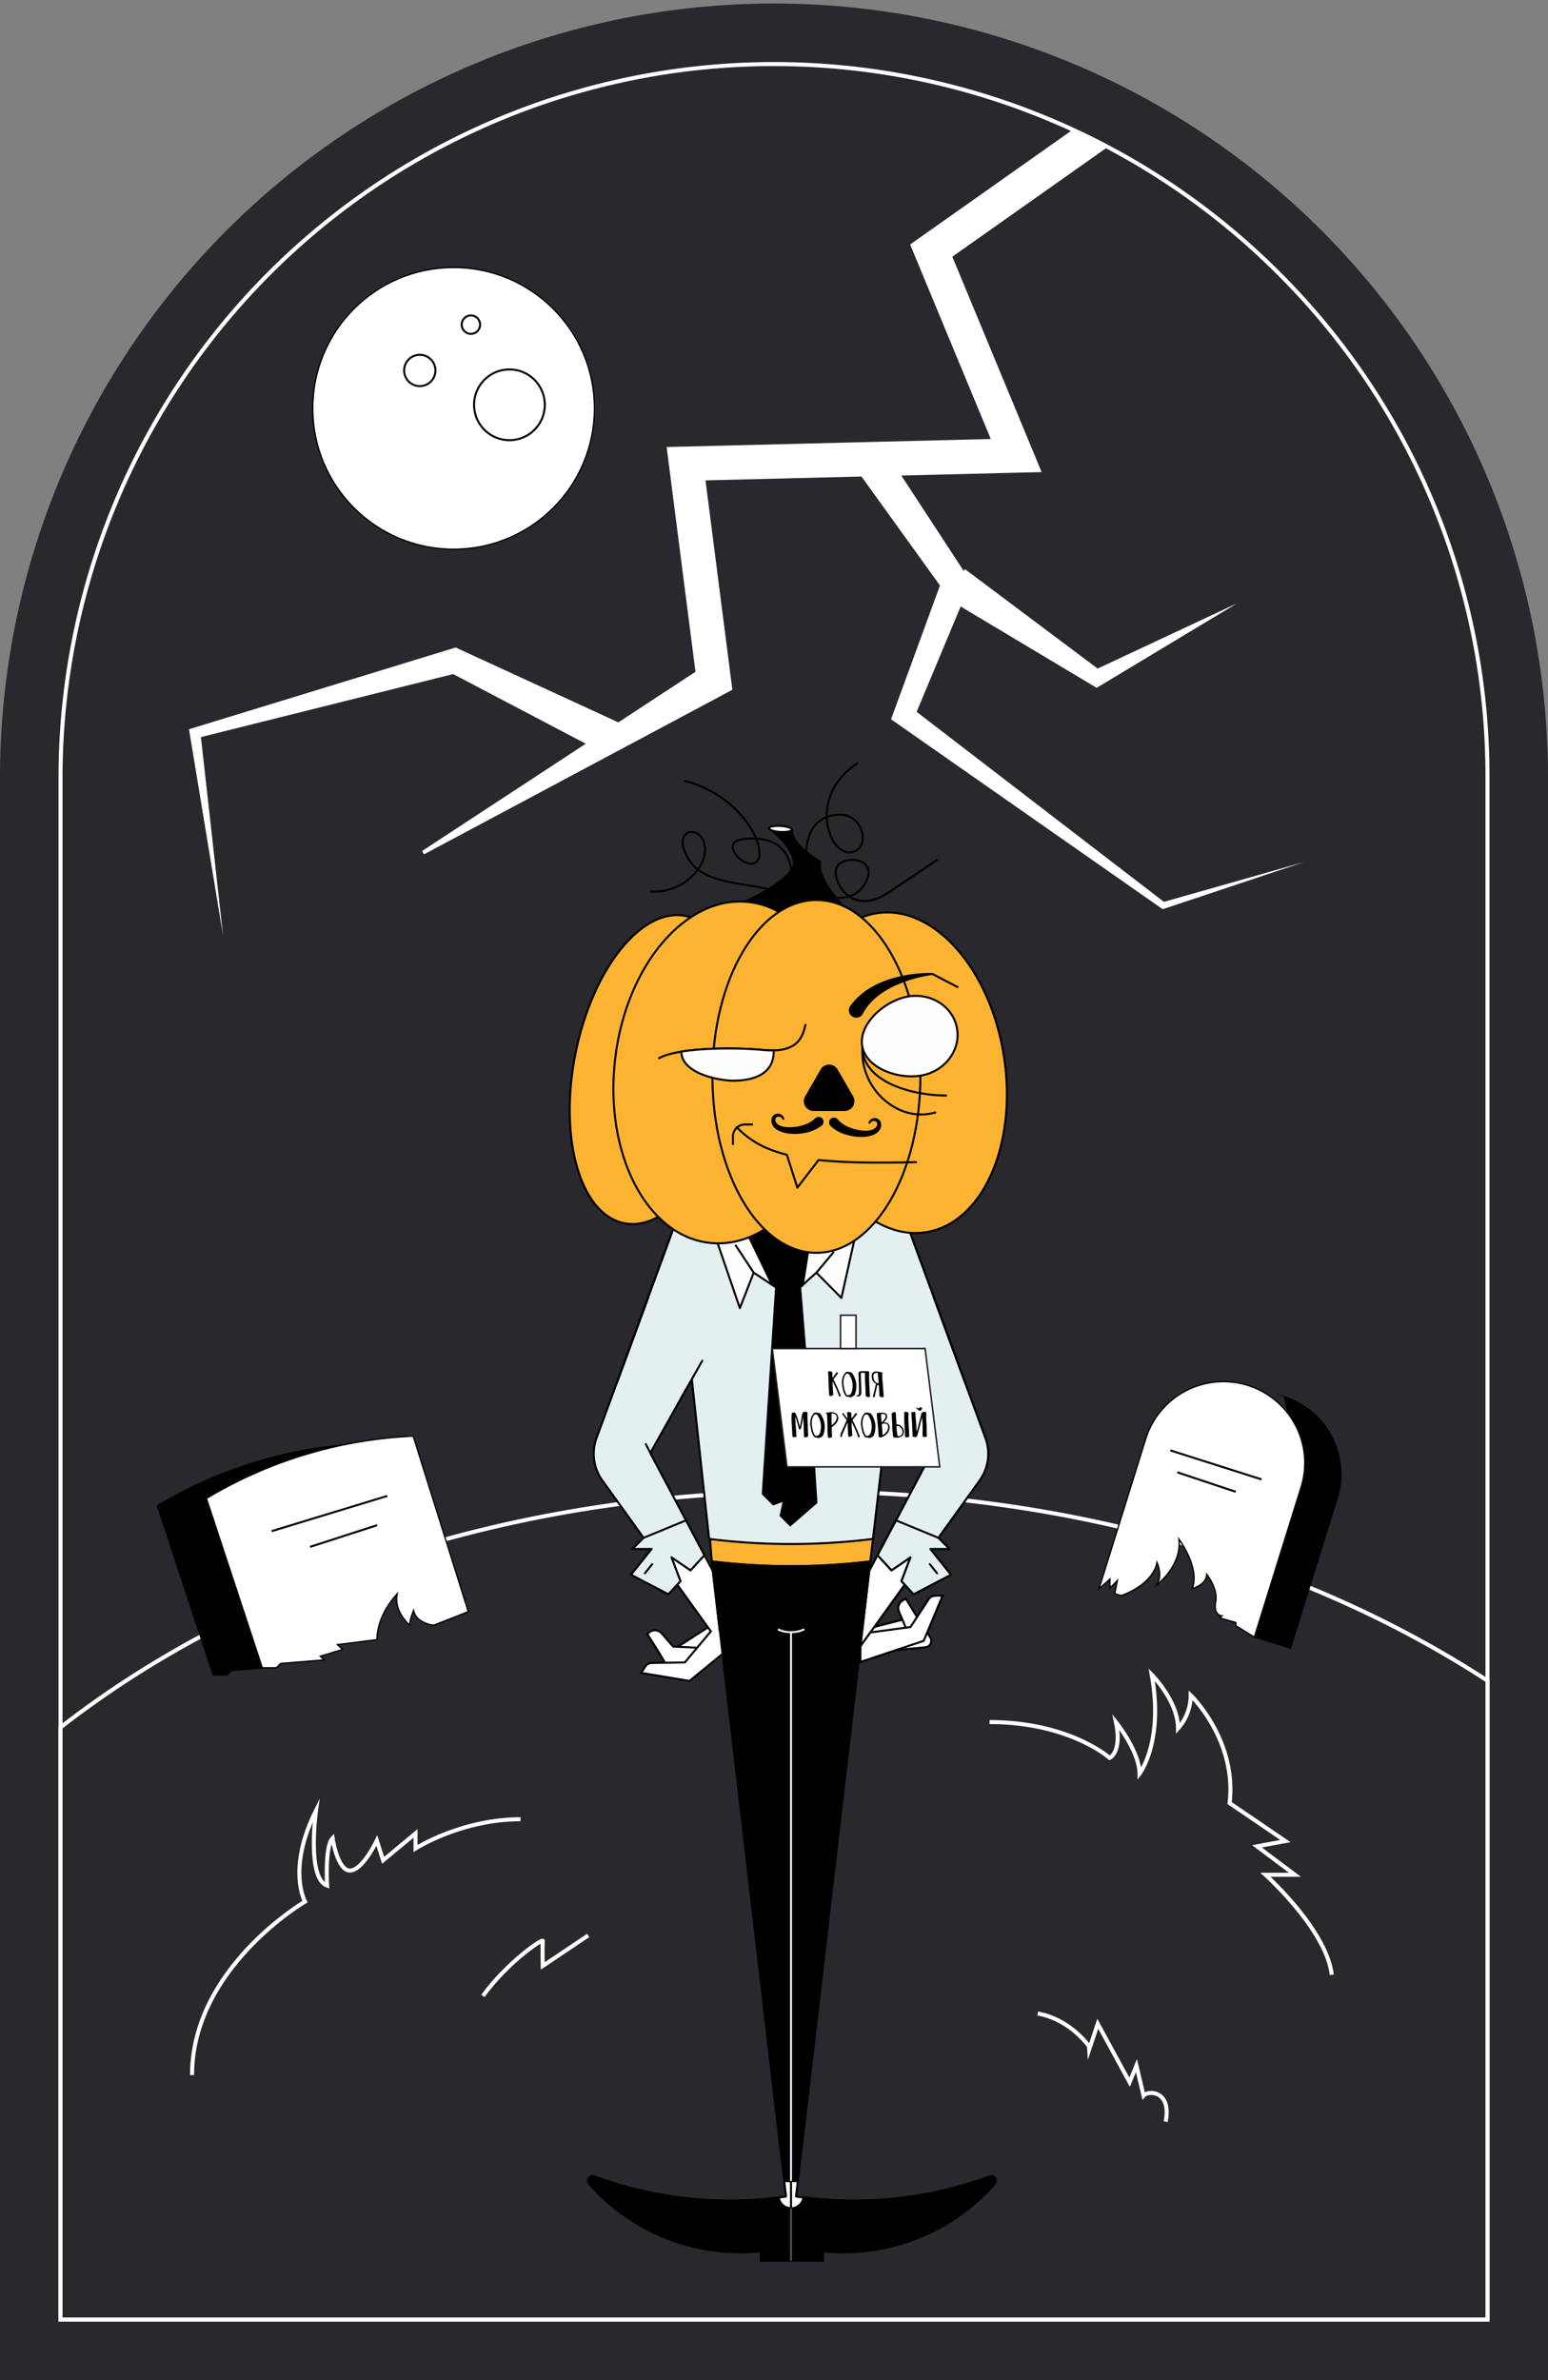 <?xml version="1.0" encoding="UTF-8"?> <svg xmlns="http://www.w3.org/2000/svg" xmlns:xlink="http://www.w3.org/1999/xlink" id="Layer_1" data-name="Layer 1" width="767.12" height="1179.243" viewBox="0 0 767.12 1179.243"><rect x="0" y="0" width="767.12" height="1179.243" fill="#808080" stroke="none"/> <defs> <style>.cls-1,.cls-11,.cls-14,.cls-15,.cls-4,.cls-7{fill:none;}.cls-2,.cls-3{fill:#28282d;}.cls-3,.cls-4{stroke:#fff;stroke-width:2px;}.cls-10,.cls-11,.cls-14,.cls-15,.cls-17,.cls-18,.cls-19,.cls-22,.cls-3,.cls-4,.cls-5,.cls-8{stroke-miterlimit:10;}.cls-12,.cls-18,.cls-21,.cls-22,.cls-5{fill:#fff;}.cls-10,.cls-11,.cls-12,.cls-13,.cls-16,.cls-17,.cls-18,.cls-19,.cls-5,.cls-6,.cls-7,.cls-8{stroke:#000;}.cls-6,.cls-9{fill:#e4eff2;}.cls-12,.cls-13,.cls-16,.cls-6,.cls-7{stroke-linecap:round;stroke-linejoin:round;}.cls-8{fill:#fcb331;}.cls-13{fill:#fdfdfc;}.cls-14{stroke:#e4eff2;}.cls-15{stroke:#4f4f4f;}.cls-17{fill:#fefefe;}.cls-18{stroke-width:0.636px;}.cls-19{stroke-width:0.509px;}.cls-20{clip-path:url(#clip-path);}.cls-22{stroke:#231f20;stroke-width:0.747px;}</style> <clipPath id="clip-path"> <path class="cls-1" d="M737.121,385.305v763.94H30V385.305a353.553,353.553,0,0,1,603.56-250A351.235,351.235,0,0,1,737.121,385.305Z"></path> </clipPath> </defs> <title>6</title> <path class="cls-2" d="M383.56,1.748h0a383.56,383.56,0,0,1,383.56,383.56v793.935a0,0,0,0,1,0,0H0a0,0,0,0,1,0,0V385.308A383.56,383.56,0,0,1,383.56,1.748Z"></path> <path class="cls-3" d="M737.121,832.725v316.52H30V855.875c92.25-71.93,223.79-116.9,369.8-116.9C529.431,738.975,647.661,774.425,737.121,832.725Z"></path> <path class="cls-4" d="M737.121,385.305v763.94H30V385.305a353.553,353.553,0,0,1,603.56-250A351.235,351.235,0,0,1,737.121,385.305Z"></path> <polygon class="cls-5" points="329.648 819.947 357.052 802.303 357.574 815.94 331.716 827.271 329.604 818.8 329.648 819.947"></polygon> <path class="cls-5" d="M333.583,815.819,327.9,809.28a4.393,4.393,0,0,0-5.7-.808l-1.523.985,5.7,9.044,6.11,10.284a3.222,3.222,0,0,0,5.511.048l7.68-12.433Z"></path> <path class="cls-6" d="M295.621,712.506a22.638,22.638,0,0,0,2.872,21.019l20.444,28.429,3.964,5.513h.01l12.7,17.673,1.6-1.743-4.462-11.791s6.269,4.259,9.412,6.426l6.905-7.477-9.136-17.249-17.673-33.383,20.563-36.612-7.177-79.825Z"></path> <path class="cls-5" d="M360.665,807.767l-3.986.245-3.465-29.648-4.14-7.809-6.905,7.477c-3.143-2.167-9.412-6.426-9.412-6.426l4.462,11.791-1.605,1.743,16.645,23.142-12.893,15.4-16.374.267a3.973,3.973,0,0,0-3.3,1.855l-1.93,3.063,23.923,3.989,25.563-20.942Z"></path> <path class="cls-6" d="M312.705,780.235l18.5,9.671,4.407-4.766,1.6-1.743-4.462-11.791s6.269,4.259,9.412,6.426l6.905-7.477-9.136-17.249-21,8.648-5.513,5.513h9.487Z"></path> <line class="cls-7" x1="323.166" y1="775.029" x2="319.558" y2="779.539"></line> <line class="cls-6" x1="324.49" y1="724.127" x2="320.011" y2="715.506"></line> <polygon class="cls-5" points="449.971 801.815 418.405 809.932 428.055 819.582 453.939 808.309 449.159 801.003 449.971 801.815"></polygon> <path class="cls-5" d="M448.849,806.463l-3.354-7.986a4.392,4.392,0,0,1,1.8-5.472l1.556-.93,5.589,9.116,6.522,10.028a3.221,3.221,0,0,1-2.394,4.963l-14.548,1.391Z"></path> <path class="cls-5" d="M446.74,783.4l1.6,1.743-21.959,30.533,4.36-37.309,4.14-7.809,6.905,7.477c3.143-2.167,9.412-6.426,9.412-6.426Z"></path> <path class="cls-6" d="M488.338,712.506a22.638,22.638,0,0,1-2.872,21.019l-20.444,28.429-3.964,5.513h-.01l-12.7,17.673-1.6-1.743,4.462-11.791s-6.269,4.259-9.412,6.426l-6.905-7.477,9.136-17.249,17.673-33.383-20.5-37.272,7.118-79.165Z"></path> <path class="cls-5" d="M431.3,808.838l19.9-2.694,8.956-13.711a3.973,3.973,0,0,1,3.328-1.8h3.62L457.727,813,426.38,823.46v-7.784Z"></path> <path class="cls-6" d="M471.254,780.235l-18.5,9.671-4.407-4.766-1.6-1.743,4.462-11.791s-6.269,4.259-9.412,6.426l-6.905-7.477,9.136-17.249,21,8.648,5.513,5.513h-9.487Z"></path> <line class="cls-7" x1="460.793" y1="775.029" x2="464.401" y2="779.539"></line> <polygon class="cls-5" points="449.971 801.815 418.405 809.932 428.055 819.582 453.939 808.309 449.159 801.003 449.971 801.815"></polygon> <path class="cls-5" d="M448.849,806.463l-3.354-7.986a4.392,4.392,0,0,1,1.8-5.472l1.556-.93,5.589,9.116,6.522,10.028a3.221,3.221,0,0,1-2.394,4.963l-14.548,1.391Z"></path> <path class="cls-5" d="M446.74,783.4l1.6,1.743-21.959,30.533,4.36-37.309,4.14-7.809,6.905,7.477c3.143-2.167,9.412-6.426,9.412-6.426Z"></path> <path class="cls-6" d="M488.338,712.506a22.638,22.638,0,0,1-2.872,21.019l-20.444,28.429-3.964,5.513h-.01l-12.7,17.673-1.6-1.743,4.462-11.791s-6.269,4.259-9.412,6.426l-6.905-7.477,9.136-17.249,17.673-33.383-20.5-37.272,7.118-79.165Z"></path> <path class="cls-5" d="M431.3,808.838l19.9-2.694,8.956-13.711a3.973,3.973,0,0,1,3.328-1.8h3.62L457.727,813,426.38,823.46v-7.784Z"></path> <path class="cls-6" d="M471.254,780.235l-18.5,9.671-4.407-4.766-1.6-1.743,4.462-11.791s-6.269,4.259-9.412,6.426l-6.905-7.477,9.136-17.249,21,8.648,5.513,5.513h-9.487Z"></path> <line class="cls-7" x1="460.793" y1="775.029" x2="464.401" y2="779.539"></line> <path class="cls-8" d="M451.2,603.486l-18.6,159-1.3,11.146a327.106,327.106,0,0,1-78.593,0l-1.3-17.6-18.6-159Z"></path> <path class="cls-6" d="M332.8,603.486H451.2l-18.6,159a327.485,327.485,0,0,1-81.193,0l-8.636-79.837"></path> <polygon class="cls-9" points="340.074 688.03 346.43 677.138 338.611 611.966 333.441 608.952 321.654 641.607 340.074 688.03"></polygon> <path class="cls-10" d="M379.805,603.484c-1.132,1.132-13.889,19.219-12.987,19.219s16.053,17.136,23.088,17.136,11.171-5.392,12.265-12.266-1.984-19.841-1.984-19.841Z"></path> <polygon class="cls-10" points="404.581 744.456 391.619 755.731 386.844 750.946 388.466 743.377 383.23 745.359 378.002 740.123 384.585 637.873 396.519 637.873 400.299 684.679 396.519 690.302 401.157 691.814 404.581 744.456"></polygon> <line class="cls-11" x1="305.996" y1="684.25" x2="335.651" y2="603.486"></line> <path class="cls-12" d="M392,1080.613v13.515a6.03,6.03,0,0,1-1.834-.277,6.2,6.2,0,0,1-4.306-5.061c1.226-.157,2.443-.313,3.66-.489l-.9-7.688Z"></path> <path class="cls-12" d="M398.137,1088.79a6.2,6.2,0,0,1-4.305,5.061,6.041,6.041,0,0,1-1.835.277v-13.515h3.384l-.9,7.688C395.694,1088.477,396.911,1088.633,398.137,1088.79Z"></path> <path class="cls-10" d="M431.3,773.634l-35.917,306.979h-6.767L352.705,773.634a327.106,327.106,0,0,0,78.593,0Z"></path> <path d="M392.919,1094.128v25.989h14.953v-4.628q4.9.483,9.911.488a99.873,99.873,0,0,0,75.182-33.991,2.3,2.3,0,0,0-2.526-3.669,193.091,193.091,0,0,1-67.161,11.976,196.009,196.009,0,0,1-24.219-1.5A6.2,6.2,0,0,1,392.919,1094.128Z"></path> <path class="cls-11" d="M392.919,1094.128v25.989h14.953v-4.628q4.9.483,9.911.488a99.873,99.873,0,0,0,75.182-33.991,2.3,2.3,0,0,0-2.526-3.669,193.091,193.091,0,0,1-67.161,11.976,196.009,196.009,0,0,1-24.219-1.5A6.2,6.2,0,0,1,392.919,1094.128Z"></path> <path d="M392,1094.128v25.989H377.044v-4.628q-4.9.483-9.911.488a99.873,99.873,0,0,1-75.182-33.991,2.3,2.3,0,0,1,2.526-3.669,193.1,193.1,0,0,0,67.162,11.976,195.993,195.993,0,0,0,24.218-1.5A6.2,6.2,0,0,0,392,1094.128Z"></path> <path class="cls-11" d="M392,1094.128v25.989H377.044v-4.628q-4.9.483-9.911.488a99.873,99.873,0,0,1-75.182-33.991,2.3,2.3,0,0,1,2.526-3.669,193.1,193.1,0,0,0,67.162,11.976,195.993,195.993,0,0,0,24.218-1.5A6.2,6.2,0,0,0,392,1094.128Z"></path> <line class="cls-11" x1="391.997" y1="1110.612" x2="391.997" y2="1109.533"></line> <line class="cls-11" x1="391.997" y1="1080.613" x2="391.997" y2="778.364"></line> <polygon class="cls-13" points="355.635 616.036 366.638 648.136 373.492 630.574 382.626 636.592 371.237 613.011 355.635 616.036"></polygon> <path class="cls-13" d="M397.842,636.592c.812-.811,6.736-6.018,6.736-6.018l12.384,12.512,6.325-28.3-22.352,2.3Z"></path> <line class="cls-6" x1="458.622" y1="725.725" x2="463.378" y2="716.678"></line> <line class="cls-11" x1="373.492" y1="630.574" x2="364.383" y2="616.751"></line> <line class="cls-11" x1="404.578" y1="630.574" x2="413.264" y2="620.178"></line> <line class="cls-14" x1="391.997" y1="1080.613" x2="391.997" y2="808.669"></line> <line class="cls-15" x1="391.997" y1="1094.128" x2="391.997" y2="1120.117"></line> <polygon class="cls-9" points="340.074 688.03 346.456 677.357 338.638 612.185 333.441 608.952 321.654 641.607 340.074 688.03"></polygon> <line class="cls-11" x1="305.996" y1="684.25" x2="335.651" y2="603.486"></line> <polygon class="cls-9" points="444.078 686.956 437.552 677.138 445.371 611.966 450.541 608.952 462.328 641.607 444.078 686.956"></polygon> <line class="cls-11" x1="477.986" y1="684.25" x2="448.331" y2="603.486"></line> <path class="cls-7" d="M386.291,444.787c-2.093-8.793-34.8-3.052-44.684-18.485s5.3-18.466,7.535-7.845-10.724,24.274-26.566,23.29"></path> <path class="cls-7" d="M385.944,450.379c10.793-12.9,9.266-38.378-18.024-34.552-12.508,1.754,2.741,16.977,7.475,10.585s-7.755-32.289-36.044-39.466"></path> <path class="cls-7" d="M402.294,444.346c12.2.758,22.065,2.635,27.056-7.9s-8.577-12.711-13.814-8.086,4.794,27.044,24.245,14.156,24.688-16.54,24.688-16.54"></path> <path class="cls-7" d="M400.078,436.1c-3.21-23.714,4-32.122,16.128-32.453s15.692,17.962,4.986,18.653-20.913-27.955,3.7-44.138"></path> <path class="cls-16" d="M416.042,446.981c-12.144-13.751-9.593-20.088-9.593-20.088s-14.5-8.128-14.015-15.869l-11.34-.7s11.242,8.107,12.337,16.669-24.829,20-24.829,20,23.442,19.82,37.332,11.5S416.042,446.981,416.042,446.981Z"></path> <ellipse class="cls-8" cx="447.036" cy="531.622" rx="51.527" ry="79.992" transform="matrix(0.988, -0.151, 0.151, 0.988, -75.296, 73.766)"></ellipse> <ellipse class="cls-8" cx="324.49" cy="529.945" rx="77.605" ry="40.102" transform="translate(-258.66 744.588) rotate(-78.728)"></ellipse> <ellipse class="cls-8" cx="361.312" cy="531.358" rx="84.994" ry="56.875" transform="translate(-208.43 828.479) rotate(-83.327)"></ellipse> <ellipse class="cls-8" cx="404.578" cy="533.326" rx="51.525" ry="87.401"></ellipse> <path class="cls-17" d="M474.139,508.939c2.249,10.725-5.313,21.387-16.89,23.816s-27.657-3.276-29.906-14,10.182-22.409,21.76-24.837S471.889,498.214,474.139,508.939Z"></path> <path d="M421.281,498.5a33.525,33.525,0,0,1,4.008-4.584,37.187,37.187,0,0,1,4.664-3.668,44.456,44.456,0,0,1,5.055-2.818,53.026,53.026,0,0,1,5.271-2.1,63.46,63.46,0,0,1,10.819-2.533,68.222,68.222,0,0,1,10.94-.741h.141l.108.056,12.478,6.494a.5.5,0,0,1-.461.887L461.825,483l.248.056h0a66.6,66.6,0,0,0-10.414,2.274,60.041,60.041,0,0,0-9.773,3.865,48.638,48.638,0,0,0-4.451,2.585,39.177,39.177,0,0,0-3.985,3.067,30.851,30.851,0,0,0-3.349,3.548,26.573,26.573,0,0,0-2.546,3.974l-.017.032A3.7,3.7,0,0,1,421,498.951,4.119,4.119,0,0,1,421.281,498.5Z"></path> <path class="cls-11" d="M469.271,542.8c-19.12,0-41.928-7.576-41.928-24.044v2.062a31.632,31.632,0,0,0,17.837,28.749,25.555,25.555,0,0,0,18.679,1.53"></path> <path d="M406.666,529.9,399,543.173a4.868,4.868,0,0,0,4.216,7.3h15.324a4.868,4.868,0,0,0,4.216-7.3L415.1,529.9A4.868,4.868,0,0,0,406.666,529.9Z"></path> <path class="cls-11" d="M363.211,567.276v-4.111a6.027,6.027,0,0,1,6.027-6.028h3.893"></path> <path class="cls-7" d="M365.013,558.487c6.112,6.113,12.916,10.7,24.91,13.654l5.214,16.291,10.514-13.682c11.929,1.254,27.454,1.622,48.289,1.06"></path> <path class="cls-7" d="M399.105,507.8c-1.42,7.08-4.748,12.372-15.737,12.648a44.085,44.085,0,0,1-5.365-.2c-11.073-1.041-28.248-1.143-40.334.812v.009c-4.665.747-8.565,1.807-11.072,3.236"></path> <path class="cls-13" d="M383.4,521.031c0,13.441-14.41,14.419-20.181,14.419s-25.537-3.144-25.546-14.41v-.009c12.086-1.954,29.261-1.853,40.333-.811a44.094,44.094,0,0,0,5.366.2C383.386,520.625,383.4,520.819,383.4,521.031Z"></path> <ellipse class="cls-5" cx="386.739" cy="410.715" rx="1.488" ry="5.659" transform="translate(-47.148 771.265) rotate(-86.448)"></ellipse> <line class="cls-6" x1="337.132" y1="693.452" x2="348.034" y2="674.175"></line> <line class="cls-6" x1="448.331" y1="695.631" x2="437.552" y2="676.339"></line> <path d="M415.155,554.639a14.62,14.62,0,0,0,5.829,3.952,22,22,0,0,0,7.4,1.638,11.277,11.277,0,0,0,3.61-.4A3.788,3.788,0,0,0,434.438,558a1.667,1.667,0,0,0-.474-2.379,2,2,0,0,0-2.672.909.5.5,0,0,1-.9-.429l0-.007a3.423,3.423,0,0,1,1.63-1.786,3.265,3.265,0,0,1,2.557-.134,3.139,3.139,0,0,1,1.907,1.947,4.18,4.18,0,0,1-.058,2.658,5.249,5.249,0,0,1-1.44,2.155,7.563,7.563,0,0,1-2.075,1.309,13.988,13.988,0,0,1-4.445,1.02,25.392,25.392,0,0,1-8.75-.951,18.854,18.854,0,0,1-8.125-4.418l-.011-.011a2.417,2.417,0,0,1,3.367-3.469A2.585,2.585,0,0,1,415.155,554.639Z"></path> <path d="M407.2,557.691a18.857,18.857,0,0,1-8.493,3.661,25.4,25.4,0,0,1-8.8.151,13.989,13.989,0,0,1-4.334-1.42,7.592,7.592,0,0,1-1.948-1.492,5.266,5.266,0,0,1-1.238-2.278,4.19,4.19,0,0,1,.184-2.652,3.138,3.138,0,0,1,2.076-1.765,3.27,3.27,0,0,1,2.535.366,3.418,3.418,0,0,1,1.46,1.926l0,.007a.5.5,0,0,1-.938.346,2,2,0,0,0-2.577-1.148,1.666,1.666,0,0,0-.689,2.326,3.787,3.787,0,0,0,2.272,2.043,11.288,11.288,0,0,0,3.558.73,21.961,21.961,0,0,0,7.514-.959,14.6,14.6,0,0,0,6.164-3.4,2.417,2.417,0,0,1,3.49,3.345,2.233,2.233,0,0,1-.215.2Z"></path> <circle class="cls-18" cx="224.783" cy="202.326" r="69.795"></circle> <circle class="cls-5" cx="233.358" cy="160.854" r="4.568"></circle> <circle class="cls-5" cx="252.45" cy="200.572" r="17.536"></circle> <circle class="cls-5" cx="208.028" cy="183.551" r="7.755"></circle> <path class="cls-19" d="M664.54,730.4a40.317,40.317,0,0,1-1.836,12l-23.162,74.275-17.931-5.6-.2-.054-8.983-5.535v-1.577l-7.882-2.283,1.048-1.048s-4.379,0-3.152-6.834-4.47-13.757-4.47-13.757c0,5.168-7.093,7.093-7.093,7.093,3.851-10.506-6.664-24.531-6.664-24.531,1.577,13.148-10.864,22.606-10.864,22.606,2.983-4.729,0-11.035,0-11.035s-.555,6.109-8.661,11.8L585.75,718.4A40.311,40.311,0,0,1,664.54,730.4Z"></path> <polygon class="cls-2" points="617.093 686.047 636.219 691.929 637.973 699.973 617.093 686.047"></polygon> <path class="cls-18" d="M646.582,724.844a40.357,40.357,0,0,1-1.836,12.02l-23.135,74.213-.018.053-.179-.107-8.983-5.535v-1.577l-7.882-2.283,1.048-1.048s-4.379,0-3.152-6.834-4.47-13.757-4.47-13.757c0,5.168-7.093,7.093-7.093,7.093,3.851-10.506-6.664-24.531-6.664-24.531,1.577,13.148-10.864,22.606-10.864,22.606,2.983-4.729,0-11.035,0-11.035s-.555,6.109-8.661,11.8a40.418,40.418,0,0,1-9.028,4.657l-3.242-1.012,1.308-6.5-3.681,3.779v-4.487l-5.41,4.783,23.152-74.267a40.307,40.307,0,0,1,50.479-26.484,39.743,39.743,0,0,1,8.544,3.8A40.335,40.335,0,0,1,646.582,724.844Z"></path> <line class="cls-11" x1="579.956" y1="718.628" x2="625.166" y2="732.998"></line> <line class="cls-11" x1="583.461" y1="729.493" x2="612.374" y2="739.131"></line> <path class="cls-19" d="M207.655,802.1l-.215.089a8.013,8.013,0,0,1-2.488-4.282,33.66,33.66,0,0,0-1.857,5.974l-1.061.417c-2.084-2.172-6.708-7.92-5.154-14.64,0,0-7.844,7.844-9.663,18.4-2.564-.846-5.785-2.677-6.644-6.593,0,0-1.984,4.737-1.984,7.313,0,0-8.071-6.985-6.1-15.549,0,0-10.042,10.042-10.042,22.737l-19.654,2.45,2.6,2.4-11.129,3.348,1.983,1.844-4.08.328-17.419,1.4-2.172,2.173H105.6L77.915,746l1.516-.884A217.761,217.761,0,0,1,170.77,715.8q4.794-.454,9.613-.657Z"></path> <path class="cls-18" d="M232.046,798.526l-17.04,6.694a14.174,14.174,0,0,1-7.566-3.031,8.013,8.013,0,0,1-2.488-4.282,33.66,33.66,0,0,0-1.857,5.974,8.8,8.8,0,0,0-.127,1.339s-.378-.328-.934-.922c-2.084-2.172-6.708-7.92-5.154-14.64,0,0-7.844,7.844-9.663,18.4a24.433,24.433,0,0,0-.392,4.333l-19.654,2.463,2.6,2.4-11.116,3.348,1.97,1.844-21.5,1.73-2.16,2.16h-6.985l-27.676-83.9,1.5-.884a218.185,218.185,0,0,1,100.965-29.975Z"></path> <line class="cls-11" x1="134.611" y1="758.645" x2="191.947" y2="741.181"></line> <line class="cls-11" x1="153.635" y1="766.43" x2="186.917" y2="755.677"></line> <path class="cls-4" d="M95.168,1028.149c0-53.217,55.957-85.95,55.957-85.95s-9-16.18,5.478-45.137c0,0-4.7,33.652,5.478,37.174,0,0-1.173-19.565,2.74-23.478,0,0,2.347,16.043,8.608,16.043s13.305-14.869,13.305-14.869l3.13,9.782,16.044-13.3v7.435s22.7-14.478,52.043-14.478"></path> <path class="cls-4" d="M239.3,988.948c12.081-16.761,30.021-28.85,29.711-27.279s-.051,12.39-.051,12.39l22.522-15.1"></path> <path class="cls-4" d="M490.386,853.236c39.652,0,59.478,17.739,59.478,17.739s6.261-2.608,3.131-17.739c0,0,11.7,14.609,11.7,25.565,0,0,12.081-15.657,6.041-49.046,0,0,13.043,13.046,13.043,26.612a24.59,24.59,0,0,0,6.261-16.416s22.957,22.088,19.3,53.426L637,912.193,622.908,914.8l18.782,14.087H627.081s30.261,27.131,32.87,49.566"></path> <path class="cls-4" d="M577.647,1051.236c3.046-15.458-8.614-15.644-10.957-12.913l-3.522-14.869-3.391,8.217L544,1002.714l-3.914,11.74S531,1000.68,514.255,997.628"></path> <g class="cls-20"> <polygon class="cls-21" points="632.449 13.889 466.376 131.105 469.326 120.905 511.431 222.447 516.177 233.894 503.789 234.2 340.189 238.246 348.41 228.666 362.185 335.953 362.931 341.763 358.089 344.347 210.14 423.29 209.168 421.65 349.419 329.724 345.323 338.118 331.548 230.831 330.348 221.484 339.769 221.251 503.369 217.206 495.727 228.959 453.622 127.417 451.018 121.137 456.573 117.217 622.647 0 632.449 13.889"></polygon> <polygon class="cls-21" points="438.194 222.682 479.073 285.19 481.135 288.344 479.801 291.537 452.742 356.312 450.961 350.176 577.418 447.322 575.954 447.075 646.596 427.004 576.929 450.233 576.176 450.484 575.464 449.987 444.765 358.628 441.559 356.386 442.984 352.491 467.101 286.564 467.829 292.91 424.18 232.304 438.194 222.682"></polygon> <polygon class="cls-21" points="478.188 281.992 545.732 332.605 541.509 332.391 613.102 298.895 545.375 339.646 543.448 340.805 541.151 339.432 468.715 296.108 478.188 281.992"></polygon> <polygon class="cls-21" points="300.628 373.935 222.624 332.967 227.009 333.376 97.377 365.759 99.306 362.822 110.561 463.672 94.019 363.553 93.65 361.321 95.948 360.616 223.698 321.462 225.795 320.819 228.084 321.872 308.134 358.681 300.628 373.935"></polygon> </g> <polygon class="cls-22" points="465.694 726.795 389.993 726.795 382.741 668.178 458.442 668.178 465.694 726.795"></polygon> <rect class="cls-22" x="416.537" y="651.641" width="7.681" height="16.536"></rect> <path d="M412.6,684.716c-.008.05-.014.092-.017.126a.557.557,0,0,0,0,.1q.038,1.548.072,2.3c0,.191.019.451.054.783s.054.545.061.646q.014.2.032.6c.012.264.023.457.031.58.006.09.018.225.036.4s.031.315.037.4a2.25,2.25,0,0,1,0,.321.33.33,0,0,1-.186.318q-.3.135-.637.27c-.055.022-.14.053-.252.093s-.2.069-.252.091a.373.373,0,0,1-.259.008.592.592,0,0,1-.2-.226,1.593,1.593,0,0,1-.27-.924c-.014-.36-.031-.743-.053-1.152s-.048-.867-.077-1.372-.052-.89-.071-1.159q0-.3-.012-.925c0-.415-.014-.723-.028-.925-.006-.247-.017-.616-.033-1.11s-.027-.863-.033-1.11c0-.066-.009-.212-.013-.437a3.951,3.951,0,0,0-.035-.522c-.013-.178-.035-.459-.067-.839s-.054-.668-.067-.858c-.057-.494.132-.751.568-.775a2.032,2.032,0,0,1,1.21.287.6.6,0,0,1,.33.538c0,.617,0,1.064.006,1.345l.068,1.009a1.076,1.076,0,0,0,.13-.118c.149-.178.366-.457.651-.832s.5-.658.631-.849c.042-.067.11-.166.2-.3a2.824,2.824,0,0,1,.222-.277,1.076,1.076,0,0,1,.225-.236c.141-.134.286-.106.437.085a.2.2,0,0,1,.038.05.21.21,0,0,0,.039.051.658.658,0,0,1,.149.3.59.59,0,0,1-.145.27q-1.083,1.311-1.606,1.984c-.053.068-.178.257-.375.571a.312.312,0,0,0-.01.353c.356.674.676,1.317.96,1.934q.423.891,1.235,2.674.123.269.312.765c.125.331.209.542.249.63s.131.312.27.664a6.14,6.14,0,0,0,.366.8.658.658,0,0,1,.058.48.523.523,0,0,1-.241.378q-.284.135-.515-.219a.943.943,0,0,1-.144-.336c-.041-.1-.1-.264-.163-.487s-.121-.387-.163-.488q-.749-1.866-.89-2.17-.59-1.31-1.593-3.362a1.581,1.581,0,0,0-.089-.169c-.046-.078-.081-.135-.106-.168l-.034.017h-.034A.533.533,0,0,1,412.6,684.716Z"></path> <path d="M417.63,688.086q-.271-1.444-.306-1.7a8.87,8.87,0,0,1,.251-3.884,5.4,5.4,0,0,1,.736-1.6c.054-.056.131-.143.232-.261s.178-.21.231-.278a.869.869,0,0,0,.251-.37.189.189,0,0,1,.128-.151c.068-.011.17-.031.306-.059a3.007,3.007,0,0,0,.305-.075.916.916,0,0,1,.4-.025c.191.017.324.032.4.042s.209.038.4.083.329.073.411.084a1.817,1.817,0,0,1,1.253.909,16.088,16.088,0,0,1,1.34,2.96,9.5,9.5,0,0,1,.4,3.5c-.059.806-.1,1.295-.124,1.463a4.456,4.456,0,0,1-.2.89q-.222.774-.352,1.145a1.914,1.914,0,0,1-.816.941c-.1.056-.244.134-.432.236s-.327.179-.415.236a.394.394,0,0,1-.219.066c-.034,0-.2.006-.491.017s-.457-.006-.5-.051a2.342,2.342,0,0,0-.732-.117,1.479,1.479,0,0,1-1.282-.842c-.093-.166-.312-.593-.657-1.277A13.824,13.824,0,0,1,417.63,688.086Zm3.91-5.749q-.17-.321-.394-.707c-.15-.259-.264-.459-.344-.605a.39.39,0,0,0-.257-.236,2.907,2.907,0,0,0-.686-.2.508.508,0,0,0-.374.085,2.25,2.25,0,0,0-.86,1.042A7.242,7.242,0,0,0,418,684.22a11.287,11.287,0,0,0,.036,2.034q.21,1.294.583,2.708a10.319,10.319,0,0,0,.765,1.866c.157.281.345.414.562.4h.535a.65.65,0,0,0,.256-.034,2.116,2.116,0,0,0,1.276-1.277,13.207,13.207,0,0,0,.377-1.547q.014-.051.121-1.245a8.3,8.3,0,0,0-.134-2.219,7.616,7.616,0,0,0-.583-1.952A3.46,3.46,0,0,0,421.54,682.337Z"></path> <path d="M426.588,680.638l.119,4q.087,2.791.115,4.188.012.707.025,1.378c-.176.955-.533,1.493-1.07,1.624a1.711,1.711,0,0,1-1.346-.144q-.117-.184.163-.252l.348-.084q.795-.237.733-1.632c.009-.211.011-.509.008-.89q-.014-.707-.043-2.153l-.022-.319q-.041-1.312-.1-3.212-.016-.74-.012-.924l-.1-1.53c.055-.528.2-.859.423-.993a1.935,1.935,0,0,1,.621-.253,2.524,2.524,0,0,1,.385-.049q3,0,3.241-.017h.087a.6.6,0,0,1,.566.723q-.092,1.176-.033,3.548,0,.807.162,3.615.051.758.087,2.271l.1,1.412c.006.079.016.2.033.352s.027.275.033.354q.027.4-.294.488a1.842,1.842,0,0,1-1.591-.3.44.44,0,0,1-.2-.386l-.041-.588H429q-.111-2.626-.165-3.918-.164-3.162-.167-3.195-.015-.473-.046-2.69a1.961,1.961,0,0,0,0-.312,1.948,1.948,0,0,1,0-.311.214.214,0,0,0-.137-.235l-1.228-.051C426.786,680.173,426.568,680.335,426.588,680.638Z"></path> <path d="M434.909,686.019c-.061.122-.1.2-.106.218-.026.135-.089.384-.191.748s-.173.648-.217.849c-.062.28-.157.694-.286,1.237s-.24,1.034-.331,1.471-.174.857-.25,1.261a.81.81,0,0,1-.327.5.131.131,0,0,1-.153.034.5.5,0,0,1-.346-.261.59.59,0,0,1-.067-.479c.027-.112.07-.269.131-.471s.1-.336.119-.4q.675-2.74.75-3.161c.063-.247.143-.591.239-1.035s.152-.714.169-.815c.031-.213.067-.274.108-.185a2.868,2.868,0,0,1-1.771-1.681,5.079,5.079,0,0,1-.375-2.7q.179-1.421,1.907-1.624a9.7,9.7,0,0,1,1.771.169c.14.034.3.07.464.109s.354.084.553.135.357.087.473.109a.284.284,0,0,1,.24.235c.042.113,0,.208-.136.287a.455.455,0,0,0-.128.385c.007.114.015.273.024.48s.015.345.02.412c0,.449,0,.786.017,1.009q.054.791.2,2.186.078,1.144.134,1.715.065.927.208,2.776l.183,1.916a.643.643,0,0,1-.105.488.992.992,0,0,0-.125.185.421.421,0,0,1-.141.2.313.313,0,0,1-.208,0c-.093-.022-.233-.054-.42-.093a4.769,4.769,0,0,1-.491-.125,4.077,4.077,0,0,1-.407-.152.349.349,0,0,1-.229-.319l-.052-1.008q-.129-2.388-.211-3.583a3.052,3.052,0,0,0-.031-.454.611.611,0,0,0-.118-.218,2,2,0,0,0-.245-.177A1.8,1.8,0,0,1,434.909,686.019Zm.535-.74q-.081-.942-.131-1.412-.057-.825-.206-2.507c0-.022,0-.056-.007-.1a.233.233,0,0,0-.024-.1c-.016-.225-.023-.371-.022-.438a1.235,1.235,0,0,1,.122-.371.742.742,0,0,0-.2-.084q-1.661-.066-2.019.741a3.34,3.34,0,0,0,.1,2.287,2.5,2.5,0,0,0,1.3,1.782,2.633,2.633,0,0,0,.991.252A.955.955,0,0,1,435.444,685.279Z"></path> <path d="M397.88,702.918c-.017.09-.043.227-.076.413s-.058.322-.075.411q-.081.338-.2,1.043c-.084.471-.151.819-.2,1.043a13.055,13.055,0,0,1-.366,1.7,2.477,2.477,0,0,1-.306.572.448.448,0,0,1-.492.134.433.433,0,0,1-.285-.387q-.129-.638-.457-1.764t-.423-1.53q-.12-.473-.688-2.221c-.014-.045-.056-.146-.124-.3a1.408,1.408,0,0,0-.062.605q.058,1.849.12,2.757c.012.169.024.35.038.547s.028.411.044.647.029.415.037.539q.084.739.109,1.093.077,1.126.2,3.345a.887.887,0,0,1-.02.219.208.208,0,0,1-.191.219,4.989,4.989,0,0,1-1.362.016.417.417,0,0,1-.39-.4c-.021-.135-.04-.335-.059-.606a1.019,1.019,0,0,1,0-.109c0-.05,0-.091,0-.125q-.081-1.446-.248-4.373c-.06-.885-.1-1.553-.119-2a26.886,26.886,0,0,1,.08-4.12.612.612,0,0,1,.075-.278.311.311,0,0,1,.227-.092h.242a1.333,1.333,0,0,0,.24-.017c.011,0,.065-.006.163-.017a1.668,1.668,0,0,0,.213-.034.38.38,0,0,1,.457.135,3.567,3.567,0,0,1,.566.959,24.415,24.415,0,0,1,.814,2.3q.344,1.245.867,3.093,0,.035.154.488c.05-.122.079-.195.089-.218.032-.191.082-.479.147-.866s.115-.675.148-.866c.035-.169.086-.423.155-.765s.119-.6.153-.782q.063-.337.189-1.277.074-.438.126-.657.156-.772.249-1.16a.521.521,0,0,1,.153-.286,1.764,1.764,0,0,1,1.279-.472,2.4,2.4,0,0,1,.79.2q.317.1.3.572c-.019.4-.027.707-.025.907q-.021.943.123,4.306.027.655.117,3.716.066,1.48.1,2.2a1.156,1.156,0,0,1-.022.3c-.015.034-.09.073-.225.118l-.1.051a1.259,1.259,0,0,1-.359.175,2.812,2.812,0,0,1-.468.094,2.746,2.746,0,0,0-.392.067.221.221,0,0,1-.232-.1.694.694,0,0,1-.263-.572q-.04-.84-.078-2.4l-.005-.067q-.09-2.842-.1-2.909-.035-.758-.139-2.288-.021-.807-.03-1.193l-.022-.32H398C397.969,702.454,397.93,702.65,397.88,702.918Z"></path> <path d="M401.937,708.266q-.272-1.446-.306-1.7a8.876,8.876,0,0,1,.251-3.885,5.408,5.408,0,0,1,.736-1.6c.053-.056.13-.143.232-.261s.178-.21.231-.278a.879.879,0,0,0,.251-.37.188.188,0,0,1,.127-.151c.069-.011.171-.031.307-.058a2.954,2.954,0,0,0,.305-.076.916.916,0,0,1,.4-.025q.286.026.4.042c.076.011.21.039.4.083s.331.073.412.084a1.816,1.816,0,0,1,1.252.91,16.221,16.221,0,0,1,1.342,2.959,9.516,9.516,0,0,1,.394,3.5q-.088,1.211-.124,1.463a4.535,4.535,0,0,1-.2.891q-.224.774-.353,1.144a1.918,1.918,0,0,1-.815.942l-.433.235c-.188.1-.327.179-.415.236a.39.39,0,0,1-.22.067c-.034,0-.2.006-.49.016s-.458,0-.494-.05a2.326,2.326,0,0,0-.734-.118,1.481,1.481,0,0,1-1.282-.842q-.137-.25-.656-1.277A13.745,13.745,0,0,1,401.937,708.266Zm3.909-5.75q-.168-.321-.393-.707c-.15-.259-.264-.46-.343-.606a.4.4,0,0,0-.258-.234,2.872,2.872,0,0,0-.687-.2.507.507,0,0,0-.373.085,2.252,2.252,0,0,0-.861,1.042,7.243,7.243,0,0,0-.62,2.506,11.118,11.118,0,0,0,.035,2.034q.21,1.295.582,2.708a10.337,10.337,0,0,0,.766,1.865c.158.281.345.415.563.4h.535a.682.682,0,0,0,.256-.033,2.118,2.118,0,0,0,1.275-1.278,13.1,13.1,0,0,0,.377-1.547q.014-.051.121-1.245a8.381,8.381,0,0,0-.134-2.219,7.656,7.656,0,0,0-.583-1.952A3.339,3.339,0,0,0,405.846,702.516Z"></path> <path d="M415.2,703.759a5.965,5.965,0,0,1-.895,1.547,4.6,4.6,0,0,1-.377.421c-.144.146-.258.255-.34.328s-.228.192-.44.361l-.385.3q-.179.168-.456.387a.406.406,0,0,0-.13.37c-.008.728-.006,1.166,0,1.312.015.212.031.533.049.958s.034.745.048.959c.02.28.035.679.048,1.193a.2.2,0,0,1-.106.219,1.221,1.221,0,0,1-.3.118l-.433.092q-.281.058-.417.093a.447.447,0,0,0-.068.008.447.447,0,0,1-.068.008h-.216c-.006,0-.029,0-.07-.008a.117.117,0,0,1-.079-.034.3.3,0,0,0-.065-.058.27.27,0,0,1-.075-.093l-.07-.143a1.36,1.36,0,0,1-.173-.757c0-.18-.01-.435-.026-.765s-.029-.547-.036-.648c-.037-.537-.059-.947-.067-1.227l0-2.22q0-1.209-.059-2.387l-.049-.707c-.015-.224-.03-.561-.044-1.008s-.022-.786-.025-1.01l-.035-.5a.269.269,0,0,0-.208-.27l-.159-.051a.266.266,0,0,1-.144-.218.2.2,0,0,1,.1-.219,1.064,1.064,0,0,1,.2-.084,6.6,6.6,0,0,1,1.7-.32c.562-.022.924-.028,1.085-.016a2.555,2.555,0,0,1,1.106.269,1.429,1.429,0,0,0,.178.084,1.759,1.759,0,0,1,1.159.808c.039.067.126.245.261.537a4.405,4.405,0,0,1,.315,1.077A2.944,2.944,0,0,1,415.2,703.759Zm-2.719,2.119a6.958,6.958,0,0,0,1.13-1.127,5,5,0,0,0,1.028-2.118,1.625,1.625,0,0,0-.068-.993,4.157,4.157,0,0,0-.165-.4.859.859,0,0,0-.43-.472q-.78-.319-.886-.353c-.094-.022-.366-.061-.819-.118a.2.2,0,0,0-.187.043.347.347,0,0,0-.035.226l.017.253c0,.29,0,.725-.006,1.3s0,1.006.01,1.287q.006.841.084,2.489l0,.042a.09.09,0,0,0,.013.041c.006.013.012.03.02.052a.275.275,0,0,1,.013.066A2.688,2.688,0,0,0,412.484,705.878Z"></path> <path d="M419.98,703c0-.08-.009-.215-.011-.4a3.606,3.606,0,0,0-.036-.522c-.012-.178-.034-.459-.065-.839s-.055-.668-.068-.858q-.086-.741.568-.775a2.025,2.025,0,0,1,1.21.287.6.6,0,0,1,.33.538q-.006.926.006,1.345l.069,1.008a.993.993,0,0,0,.129-.118c.149-.177.366-.456.651-.832s.5-.657.631-.847c.042-.068.11-.167.2-.3a3.129,3.129,0,0,1,.222-.277,1.076,1.076,0,0,1,.225-.236c.141-.134.286-.106.437.085a.2.2,0,0,1,.038.05.21.21,0,0,0,.039.051.664.664,0,0,1,.15.3.6.6,0,0,1-.146.27q-1.083,1.311-1.606,1.983c-.053.069-.178.258-.375.572a.314.314,0,0,0-.01.353q.536,1.011.96,1.934.424.891,1.236,2.674c.081.179.185.434.31.765s.21.541.25.63.132.312.27.664a6.078,6.078,0,0,0,.366.8.653.653,0,0,1,.058.48.528.528,0,0,1-.241.378q-.283.135-.515-.219a.943.943,0,0,1-.144-.336c-.041-.1-.095-.263-.162-.488s-.122-.386-.163-.487q-.75-1.866-.891-2.17-.589-1.309-1.593-3.362a1.41,1.41,0,0,0-.089-.169,1.751,1.751,0,0,0-.107-.168l-.033.017h-.034a.533.533,0,0,1-.01.11c-.008.05-.014.092-.017.126a.566.566,0,0,0,0,.1c.025,1.032.048,1.8.072,2.3,0,.191.02.451.054.783s.054.546.061.646q.014.2.032.6c.012.264.023.457.031.58.006.09.019.225.037.4s.03.315.036.4a2.235,2.235,0,0,1,0,.32.33.33,0,0,1-.186.318q-.3.135-.636.27c-.057.022-.14.052-.253.093s-.2.07-.252.091a.373.373,0,0,1-.259.008.584.584,0,0,1-.2-.226,1.586,1.586,0,0,1-.27-.924c-.013-.36-.031-.743-.053-1.152s-.048-.866-.077-1.371-.052-.891-.07-1.16q0-.3-.013-.924c0-.416-.014-.724-.028-.926-.009-.123-.014-.275-.014-.455q-.268.606-1.029,2.356-1.014,2.319-1.116,2.589a10.213,10.213,0,0,0-.7,1.849.513.513,0,0,1-.486.454c-.173,0-.26-.107-.263-.319a4.156,4.156,0,0,1,.049-.775,9.568,9.568,0,0,1,.682-1.882q1.917-4.255,2.388-5.432c-.091-.145-.18-.28-.269-.4-.166-.234-.324-.455-.476-.657-.09-.121-.258-.357-.506-.705s-.441-.61-.58-.79a1.242,1.242,0,0,1-.213-.336.5.5,0,0,1-.019-.522.238.238,0,0,1,.2-.109.261.261,0,0,1,.231.109c.05.056.127.137.232.245a2.573,2.573,0,0,1,.262.3,1.479,1.479,0,0,1,.167.294q.1.168.231.354Q419.349,702.1,419.98,703Z"></path> <path d="M427.067,708.266q-.271-1.446-.306-1.7a8.891,8.891,0,0,1,.251-3.885,5.432,5.432,0,0,1,.737-1.6c.052-.056.13-.143.231-.261s.178-.21.231-.278a.869.869,0,0,0,.251-.37.189.189,0,0,1,.128-.151c.068-.011.17-.031.307-.058a2.989,2.989,0,0,0,.3-.076.916.916,0,0,1,.4-.025c.191.017.324.031.4.042s.209.039.4.083.33.073.411.084a1.814,1.814,0,0,1,1.252.91,16.084,16.084,0,0,1,1.342,2.959,9.539,9.539,0,0,1,.4,3.5q-.09,1.211-.125,1.463a4.535,4.535,0,0,1-.2.891q-.224.774-.353,1.144a1.913,1.913,0,0,1-.815.942l-.433.235c-.188.1-.327.179-.414.236a.393.393,0,0,1-.22.067c-.035,0-.2.006-.491.016s-.458,0-.494-.05a2.32,2.32,0,0,0-.733-.118,1.48,1.48,0,0,1-1.282-.842q-.138-.25-.657-1.277A13.745,13.745,0,0,1,427.067,708.266Zm3.909-5.75c-.111-.214-.243-.45-.393-.707s-.264-.46-.343-.606a.4.4,0,0,0-.258-.234,2.865,2.865,0,0,0-.686-.2.508.508,0,0,0-.374.085,2.245,2.245,0,0,0-.86,1.042,7.223,7.223,0,0,0-.621,2.506,11.3,11.3,0,0,0,.035,2.034q.21,1.295.583,2.708a10.316,10.316,0,0,0,.765,1.865c.158.281.345.415.563.4h.535a.682.682,0,0,0,.256-.033,2.118,2.118,0,0,0,1.275-1.278,13.1,13.1,0,0,0,.377-1.547q.014-.051.121-1.245a8.381,8.381,0,0,0-.134-2.219,7.616,7.616,0,0,0-.583-1.952A3.339,3.339,0,0,0,430.976,702.516Z"></path> <path d="M438.42,704.8a1.309,1.309,0,0,1,.626.068.649.649,0,0,0,.1.034.386.386,0,0,0,.1.016,1.3,1.3,0,0,1,1.045.64,3.5,3.5,0,0,1,.546,1.176c0,.011,0,.04.014.084a1.02,1.02,0,0,1,.016.1,5.912,5.912,0,0,1-.331,1.968,5.251,5.251,0,0,1-.587,1.008,5.57,5.57,0,0,1-2.338,1.851,4.639,4.639,0,0,1-.444.209c-.195.084-.326.144-.393.177a.88.88,0,0,1-.971-.084l-.056-.05a.5.5,0,0,1-.366-.556q-.122-2.538-.174-3.06-.042-.588-.331-3.565l-.009-.135q-.115-1.175-.309-3.5a3.4,3.4,0,0,0-.045-.4.562.562,0,0,1,.076-.4.68.68,0,0,1,.512-.337l.841-.051a7.488,7.488,0,0,1,.86-.05,8.832,8.832,0,0,1,.9.067c.058,0,.142.006.252.017s.194.017.251.017a1.441,1.441,0,0,1,.771.295,1.236,1.236,0,0,1,.5.631,2.414,2.414,0,0,1-.279,2.218,11.273,11.273,0,0,1-1.06,1.4c-.012,0-.047.062-.109.185C438.23,704.79,438.362,704.8,438.42,704.8Zm-1.471-.067c.033-.034.1-.093.212-.183A9.262,9.262,0,0,0,438.6,702.7a2.075,2.075,0,0,0,.3-1.395.648.648,0,0,0-.558-.588,6.156,6.156,0,0,0-1.459-.152.213.213,0,0,0-.243.236c0,.538,0,.818.006.84l.084,1.229.107,1.564c0,.032.009.081.019.142s.016.108.019.142A.1.1,0,0,1,436.949,704.734Zm.633,6.221.183-.1a5.328,5.328,0,0,0,1.793-1.783,3.432,3.432,0,0,0,.441-1.11c.025-.135.066-.386.121-.756a2.074,2.074,0,0,0-.371-1.379,1.015,1.015,0,0,0-.438-.353,4.055,4.055,0,0,0-1.987-.051.4.4,0,0,0-.275.135.543.543,0,0,0-.055.336c.095.874.142,1.318.143,1.329.015.224.032.551.05.984s.035.753.05.966c.013.369.045.914.093,1.632,0,.011.018.093.052.252A1.848,1.848,0,0,0,437.582,710.955Z"></path> <path d="M446.1,712c-.186.056-.324.1-.415.118a.286.286,0,0,0-.168.067,1.308,1.308,0,0,1-.715.135q-.207,0-.657-.017c-.3-.011-.53-.017-.69-.017a1.464,1.464,0,0,1-.2-.026,1.6,1.6,0,0,1-.2-.041.578.578,0,0,1-.424-.387l-.075-.337q-.11-.84-.126-1.328-.1-.774-.142-1.076-.1-.723-.168-3.716c0-.235-.014-.494-.028-.774s-.028-.591-.046-.934-.033-.6-.045-.78c-.019-.281-.036-.559-.049-.832s-.019-.492-.018-.649a2.255,2.255,0,0,1-.038-.3c-.008-.123-.013-.233-.014-.329s0-.187.007-.276a.292.292,0,0,1,.069-.253,3.6,3.6,0,0,1,1.253-.589.5.5,0,0,1,.476.135.629.629,0,0,1,.24.488q.045.4.055.815c.008.275.02.529.036.765.009.135.029.344.06.631a5.469,5.469,0,0,1,.043.63q.078,1.38.106,2.3a.277.277,0,0,0,.009.135.433.433,0,0,0,.073.176.1.1,0,0,0,.131.025.71.71,0,0,1,.216,0,2.376,2.376,0,0,1,.263.059c.1.028.172.048.219.059.2.034.343.062.438.085a.546.546,0,0,0,.114.033.929.929,0,0,1,.14.042.242.242,0,0,1,.1.076,4.24,4.24,0,0,1,1.42,1.345,4.441,4.441,0,0,1,.607,1.564.992.992,0,0,1,0,.3,3.517,3.517,0,0,1-.534,1.783,3.813,3.813,0,0,1-.895.775C446.427,711.9,446.283,711.942,446.1,712Zm-.279-5.213a.486.486,0,0,0-.251-.134c-.025-.011-.245-.051-.664-.118a.54.54,0,0,0-.207.009c-.09.017-.158.03-.2.041-.194.034-.276.174-.248.421.022.146.039.35.051.614s.029.5.05.721.037.425.051.615c.009.146.037.378.082.7s.072.558.083.714c.03.27.062.484.1.639q.093.371.287.4c.046.011.125.037.237.076l.239.084a.729.729,0,0,0,.226.025.256.256,0,0,0,.218-.084c.056-.023.132-.053.227-.093a.568.568,0,0,0,.19-.109,2.039,2.039,0,0,0,.95-1.749,3.206,3.206,0,0,0-.306-1.446A6.173,6.173,0,0,0,445.818,706.786Zm4.368-5.465a15.613,15.613,0,0,0-.009,2.388l.146,2.875.129,1.883c.016.236.028.586.037,1.052s.022.816.038,1.051c.007.112.015.281.026.5s.018.393.026.5a.4.4,0,0,1-.028.236.525.525,0,0,1-.19.117,2.964,2.964,0,0,1-.8.2c-.149.012-.367.017-.654.017a.2.2,0,0,1-.179-.084,1.331,1.331,0,0,1-.236-.689c.006-.079.006-.2,0-.353s-.011-.274-.016-.353q-.01-.422-.273-4.994-.087-1.515-.106-3.061c0-.2,0-.514.005-.933s.007-.737,0-.95c0-.146-.008-.364-.028-.657a.4.4,0,0,1,.3-.471,1.081,1.081,0,0,1,.581-.067,2.315,2.315,0,0,1,.863.253.759.759,0,0,1,.334.227,1.1,1.1,0,0,1,.091.446C450.228,700.845,450.208,701.131,450.186,701.321Z"></path> <path d="M454.226,709.174h.051a.924.924,0,0,0,.1-.118q.024-.151.268-1.009t.349-1.312q.153-.538.423-1.63c.18-.73.315-1.278.4-1.648a2.427,2.427,0,0,1,.112-.37c.058-.156.093-.253.1-.287.06-.29.163-.715.309-1.268s.255-.973.329-1.253a.824.824,0,0,1,.247-.4,1.721,1.721,0,0,1,.52-.236,2.06,2.06,0,0,1,1.224,0,.472.472,0,0,1,.305.169.658.658,0,0,1,.06.386c-.027.775-.039,1.351-.036,1.733,0,.651.014,1.3.049,1.967q.111,1.884.12,2.254.038.554.038,1.564t0,1.328q.019.774.073,2.32a.683.683,0,0,1-.088.471.579.579,0,0,1-.421.151.55.55,0,0,1-.19,0l-.45-.017a1.948,1.948,0,0,0-.226-.034.5.5,0,0,1-.131-.024.841.841,0,0,0-.149-.033,1.093,1.093,0,0,0-.139-.009.3.3,0,0,1-.238-.2,2.685,2.685,0,0,1-.035-.268q0-1.026,0-3.028,0-1.444-.011-2.167c-.008-.293-.02-.6-.036-.919s-.038-.673-.065-1.068-.048-.7-.063-.924c-.008-.123-.021-.3-.036-.529s-.028-.4-.036-.513a9.214,9.214,0,0,0-.28.941q-.249.909-.693,2.725c-.047.169-.1.4-.168.7s-.131.567-.195.806-.117.474-.159.7c-.076.235-.176.582-.3,1.035s-.21.753-.258.9q-.294.993-.45,1.48a.408.408,0,0,1-.188.269,2.1,2.1,0,0,1-1,.218l-.245-.042q-.156-.025-.288-.051c-.087-.015-.171-.029-.252-.04a.324.324,0,0,1-.29-.439,2.182,2.182,0,0,0,.027-.755c-.024-.426-.038-.679-.044-.758,0-.359-.022-.862-.06-1.513s-.06-1.082-.062-1.294c0-.191-.007-.471-.015-.842s-.019-.649-.032-.84-.036-.471-.067-.841-.047-.65-.048-.841c-.031-.269-.061-.674-.093-1.219s-.056-.95-.074-1.219c-.033-.47-.057-.829-.074-1.076a.736.736,0,0,1-.022-.319c-.012-.169.063-.253.224-.253q.514-.051,1.337-.118c.253,0,.4.146.427.437,0,.056.01.152.02.287.037.718.069,1.266.095,1.648q.056.807.189,2.253c.016.236.041.6.075,1.1s.061.879.078,1.136.04.617.068,1.11.05.863.067,1.11S454.217,709.051,454.226,709.174Zm1.454-11.754a.3.3,0,0,1,.248-.151.562.562,0,0,1,.154-.034.315.315,0,0,1,.278.034.711.711,0,0,0,.18.118c.025.022.055.046.092.074a.493.493,0,0,0,.09.06c.024.023.058.056.1.1s.083.084.12.118a.177.177,0,0,1,.017.251,5.87,5.87,0,0,0-.413.5c-.074.112-.172.269-.3.471a.157.157,0,0,1-.219.084q-.374.084-1.735-1.159a.9.9,0,0,0-.139-.135.885.885,0,0,1-.138-.135c-.1-.078-.1-.152,0-.219a.328.328,0,0,1,.347.034Q454.853,698.175,455.68,697.42Z"></path> <path class="cls-14" d="M385.487,807.284a14.1,14.1,0,0,0,6.51,1.39,13.932,13.932,0,0,0,6.59-1.44"></path> </svg> 